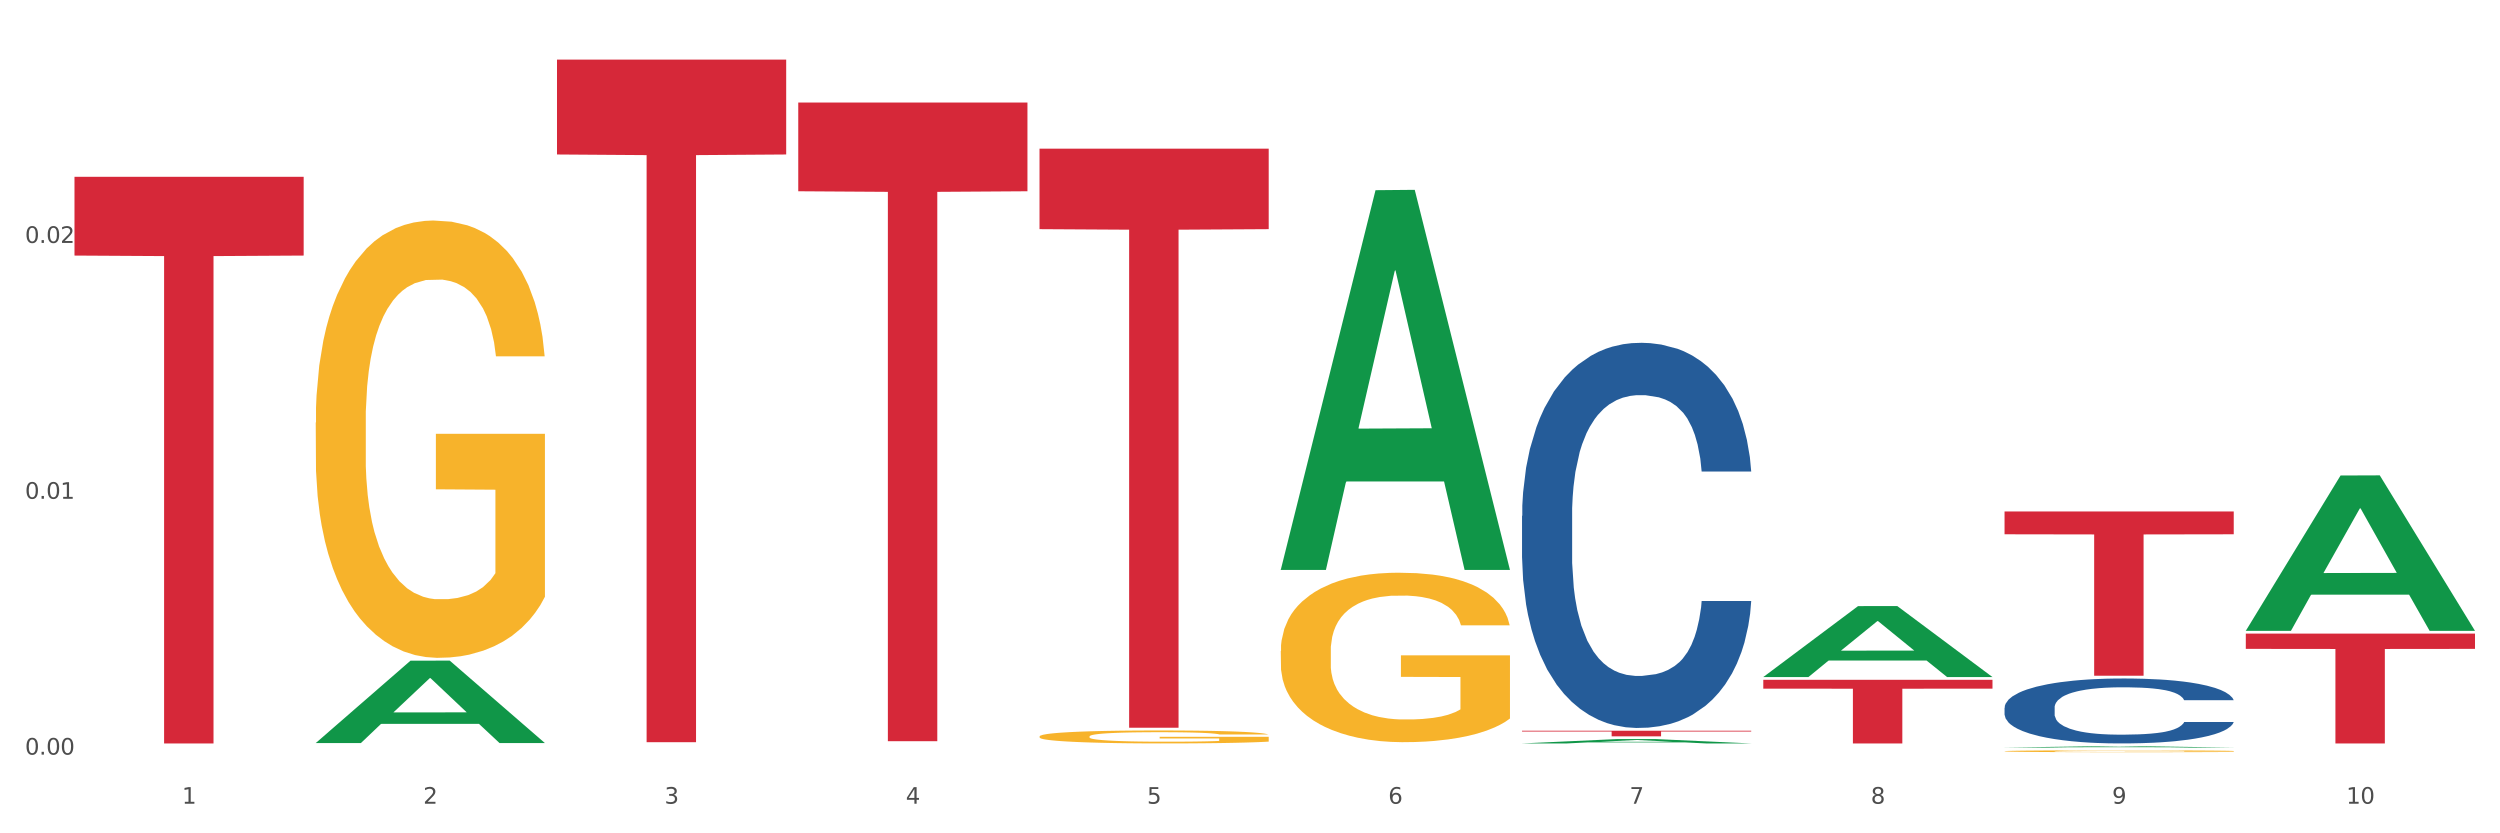 <?xml version="1.0" encoding="utf-8" standalone="no"?>
<!DOCTYPE svg PUBLIC "-//W3C//DTD SVG 1.1//EN"
  "http://www.w3.org/Graphics/SVG/1.1/DTD/svg11.dtd">
<svg xmlns:xlink="http://www.w3.org/1999/xlink" width="1080pt" height="360pt" viewBox="0 0 1080 360" xmlns="http://www.w3.org/2000/svg" version="1.1">
 <rect x="0" y="0" width="1080" height="360" fill="#333333" stroke="none"/>
 <defs>
  <style type="text/css">*{stroke-linejoin: round; stroke-linecap: butt}</style>
 </defs>
 <g id="figure_1">
  <g id="patch_1">
   <path d="M 0 360 
L 1080 360 
L 1080 0 
L 0 0 
z
" style="fill: #ffffff; stroke: #ffffff; stroke-linejoin: miter"/>
  </g>
  <g id="axes_1">
   <g id="matplotlib.axis_1">
    <g id="xtick_1">
     <g id="text_1">
      <!-- 1 -->
      <g style="fill: #4d4d4d" transform="translate(78.627 347.204) scale(0.096 -0.096)">
       <defs>
        <path id="DejaVuSans-31" d="M 794 531 
L 1825 531 
L 1825 4091 
L 703 3866 
L 703 4441 
L 1819 4666 
L 2450 4666 
L 2450 531 
L 3481 531 
L 3481 0 
L 794 0 
L 794 531 
z
" transform="scale(0.016)"/>
       </defs>
       <use xlink:href="#DejaVuSans-31"/>
      </g>
     </g>
    </g>
    <g id="xtick_2">
     <g id="text_2">
      <!-- 2 -->
      <g style="fill: #4d4d4d" transform="translate(182.851 347.204) scale(0.096 -0.096)">
       <defs>
        <path id="DejaVuSans-32" d="M 1228 531 
L 3431 531 
L 3431 0 
L 469 0 
L 469 531 
Q 828 903 1448 1529 
Q 2069 2156 2228 2338 
Q 2531 2678 2651 2914 
Q 2772 3150 2772 3378 
Q 2772 3750 2511 3984 
Q 2250 4219 1831 4219 
Q 1534 4219 1204 4116 
Q 875 4013 500 3803 
L 500 4441 
Q 881 4594 1212 4672 
Q 1544 4750 1819 4750 
Q 2544 4750 2975 4387 
Q 3406 4025 3406 3419 
Q 3406 3131 3298 2873 
Q 3191 2616 2906 2266 
Q 2828 2175 2409 1742 
Q 1991 1309 1228 531 
z
" transform="scale(0.016)"/>
       </defs>
       <use xlink:href="#DejaVuSans-32"/>
      </g>
     </g>
    </g>
    <g id="xtick_3">
     <g id="text_3">
      <!-- 3 -->
      <g style="fill: #4d4d4d" transform="translate(287.074 347.204) scale(0.096 -0.096)">
       <defs>
        <path id="DejaVuSans-33" d="M 2597 2516 
Q 3050 2419 3304 2112 
Q 3559 1806 3559 1356 
Q 3559 666 3084 287 
Q 2609 -91 1734 -91 
Q 1441 -91 1130 -33 
Q 819 25 488 141 
L 488 750 
Q 750 597 1062 519 
Q 1375 441 1716 441 
Q 2309 441 2620 675 
Q 2931 909 2931 1356 
Q 2931 1769 2642 2001 
Q 2353 2234 1838 2234 
L 1294 2234 
L 1294 2753 
L 1863 2753 
Q 2328 2753 2575 2939 
Q 2822 3125 2822 3475 
Q 2822 3834 2567 4026 
Q 2313 4219 1838 4219 
Q 1578 4219 1281 4162 
Q 984 4106 628 3988 
L 628 4550 
Q 988 4650 1302 4700 
Q 1616 4750 1894 4750 
Q 2613 4750 3031 4423 
Q 3450 4097 3450 3541 
Q 3450 3153 3228 2886 
Q 3006 2619 2597 2516 
z
" transform="scale(0.016)"/>
       </defs>
       <use xlink:href="#DejaVuSans-33"/>
      </g>
     </g>
    </g>
    <g id="xtick_4">
     <g id="text_4">
      <!-- 4 -->
      <g style="fill: #4d4d4d" transform="translate(391.298 347.204) scale(0.096 -0.096)">
       <defs>
        <path id="DejaVuSans-34" d="M 2419 4116 
L 825 1625 
L 2419 1625 
L 2419 4116 
z
M 2253 4666 
L 3047 4666 
L 3047 1625 
L 3713 1625 
L 3713 1100 
L 3047 1100 
L 3047 0 
L 2419 0 
L 2419 1100 
L 313 1100 
L 313 1709 
L 2253 4666 
z
" transform="scale(0.016)"/>
       </defs>
       <use xlink:href="#DejaVuSans-34"/>
      </g>
     </g>
    </g>
    <g id="xtick_5">
     <g id="text_5">
      <!-- 5 -->
      <g style="fill: #4d4d4d" transform="translate(495.522 347.204) scale(0.096 -0.096)">
       <defs>
        <path id="DejaVuSans-35" d="M 691 4666 
L 3169 4666 
L 3169 4134 
L 1269 4134 
L 1269 2991 
Q 1406 3038 1543 3061 
Q 1681 3084 1819 3084 
Q 2600 3084 3056 2656 
Q 3513 2228 3513 1497 
Q 3513 744 3044 326 
Q 2575 -91 1722 -91 
Q 1428 -91 1123 -41 
Q 819 9 494 109 
L 494 744 
Q 775 591 1075 516 
Q 1375 441 1709 441 
Q 2250 441 2565 725 
Q 2881 1009 2881 1497 
Q 2881 1984 2565 2268 
Q 2250 2553 1709 2553 
Q 1456 2553 1204 2497 
Q 953 2441 691 2322 
L 691 4666 
z
" transform="scale(0.016)"/>
       </defs>
       <use xlink:href="#DejaVuSans-35"/>
      </g>
     </g>
    </g>
    <g id="xtick_6">
     <g id="text_6">
      <!-- 6 -->
      <g style="fill: #4d4d4d" transform="translate(599.745 347.204) scale(0.096 -0.096)">
       <defs>
        <path id="DejaVuSans-36" d="M 2113 2584 
Q 1688 2584 1439 2293 
Q 1191 2003 1191 1497 
Q 1191 994 1439 701 
Q 1688 409 2113 409 
Q 2538 409 2786 701 
Q 3034 994 3034 1497 
Q 3034 2003 2786 2293 
Q 2538 2584 2113 2584 
z
M 3366 4563 
L 3366 3988 
Q 3128 4100 2886 4159 
Q 2644 4219 2406 4219 
Q 1781 4219 1451 3797 
Q 1122 3375 1075 2522 
Q 1259 2794 1537 2939 
Q 1816 3084 2150 3084 
Q 2853 3084 3261 2657 
Q 3669 2231 3669 1497 
Q 3669 778 3244 343 
Q 2819 -91 2113 -91 
Q 1303 -91 875 529 
Q 447 1150 447 2328 
Q 447 3434 972 4092 
Q 1497 4750 2381 4750 
Q 2619 4750 2861 4703 
Q 3103 4656 3366 4563 
z
" transform="scale(0.016)"/>
       </defs>
       <use xlink:href="#DejaVuSans-36"/>
      </g>
     </g>
    </g>
    <g id="xtick_7">
     <g id="text_7">
      <!-- 7 -->
      <g style="fill: #4d4d4d" transform="translate(703.969 347.204) scale(0.096 -0.096)">
       <defs>
        <path id="DejaVuSans-37" d="M 525 4666 
L 3525 4666 
L 3525 4397 
L 1831 0 
L 1172 0 
L 2766 4134 
L 525 4134 
L 525 4666 
z
" transform="scale(0.016)"/>
       </defs>
       <use xlink:href="#DejaVuSans-37"/>
      </g>
     </g>
    </g>
    <g id="xtick_8">
     <g id="text_8">
      <!-- 8 -->
      <g style="fill: #4d4d4d" transform="translate(808.193 347.204) scale(0.096 -0.096)">
       <defs>
        <path id="DejaVuSans-38" d="M 2034 2216 
Q 1584 2216 1326 1975 
Q 1069 1734 1069 1313 
Q 1069 891 1326 650 
Q 1584 409 2034 409 
Q 2484 409 2743 651 
Q 3003 894 3003 1313 
Q 3003 1734 2745 1975 
Q 2488 2216 2034 2216 
z
M 1403 2484 
Q 997 2584 770 2862 
Q 544 3141 544 3541 
Q 544 4100 942 4425 
Q 1341 4750 2034 4750 
Q 2731 4750 3128 4425 
Q 3525 4100 3525 3541 
Q 3525 3141 3298 2862 
Q 3072 2584 2669 2484 
Q 3125 2378 3379 2068 
Q 3634 1759 3634 1313 
Q 3634 634 3220 271 
Q 2806 -91 2034 -91 
Q 1263 -91 848 271 
Q 434 634 434 1313 
Q 434 1759 690 2068 
Q 947 2378 1403 2484 
z
M 1172 3481 
Q 1172 3119 1398 2916 
Q 1625 2713 2034 2713 
Q 2441 2713 2670 2916 
Q 2900 3119 2900 3481 
Q 2900 3844 2670 4047 
Q 2441 4250 2034 4250 
Q 1625 4250 1398 4047 
Q 1172 3844 1172 3481 
z
" transform="scale(0.016)"/>
       </defs>
       <use xlink:href="#DejaVuSans-38"/>
      </g>
     </g>
    </g>
    <g id="xtick_9">
     <g id="text_9">
      <!-- 9 -->
      <g style="fill: #4d4d4d" transform="translate(912.416 347.204) scale(0.096 -0.096)">
       <defs>
        <path id="DejaVuSans-39" d="M 703 97 
L 703 672 
Q 941 559 1184 500 
Q 1428 441 1663 441 
Q 2288 441 2617 861 
Q 2947 1281 2994 2138 
Q 2813 1869 2534 1725 
Q 2256 1581 1919 1581 
Q 1219 1581 811 2004 
Q 403 2428 403 3163 
Q 403 3881 828 4315 
Q 1253 4750 1959 4750 
Q 2769 4750 3195 4129 
Q 3622 3509 3622 2328 
Q 3622 1225 3098 567 
Q 2575 -91 1691 -91 
Q 1453 -91 1209 -44 
Q 966 3 703 97 
z
M 1959 2075 
Q 2384 2075 2632 2365 
Q 2881 2656 2881 3163 
Q 2881 3666 2632 3958 
Q 2384 4250 1959 4250 
Q 1534 4250 1286 3958 
Q 1038 3666 1038 3163 
Q 1038 2656 1286 2365 
Q 1534 2075 1959 2075 
z
" transform="scale(0.016)"/>
       </defs>
       <use xlink:href="#DejaVuSans-39"/>
      </g>
     </g>
    </g>
    <g id="xtick_10">
     <g id="text_10">
      <!-- 10 -->
      <g style="fill: #4d4d4d" transform="translate(1013.586 347.204) scale(0.096 -0.096)">
       <defs>
        <path id="DejaVuSans-30" d="M 2034 4250 
Q 1547 4250 1301 3770 
Q 1056 3291 1056 2328 
Q 1056 1369 1301 889 
Q 1547 409 2034 409 
Q 2525 409 2770 889 
Q 3016 1369 3016 2328 
Q 3016 3291 2770 3770 
Q 2525 4250 2034 4250 
z
M 2034 4750 
Q 2819 4750 3233 4129 
Q 3647 3509 3647 2328 
Q 3647 1150 3233 529 
Q 2819 -91 2034 -91 
Q 1250 -91 836 529 
Q 422 1150 422 2328 
Q 422 3509 836 4129 
Q 1250 4750 2034 4750 
z
" transform="scale(0.016)"/>
       </defs>
       <use xlink:href="#DejaVuSans-31"/>
       <use xlink:href="#DejaVuSans-30" transform="translate(63.623 0)"/>
      </g>
     </g>
    </g>
    <g id="xtick_11"/>
    <g id="xtick_12"/>
    <g id="xtick_13"/>
    <g id="xtick_14"/>
    <g id="xtick_15"/>
    <g id="xtick_16"/>
    <g id="xtick_17"/>
    <g id="xtick_18"/>
    <g id="xtick_19"/>
   </g>
   <g id="matplotlib.axis_2">
    <g id="ytick_1">
     <g id="text_11">
      <!-- 0.00 -->
      <g style="fill: #4d4d4d" transform="translate(10.8 325.998) scale(0.096 -0.096)">
       <defs>
        <path id="DejaVuSans-2e" d="M 684 794 
L 1344 794 
L 1344 0 
L 684 0 
L 684 794 
z
" transform="scale(0.016)"/>
       </defs>
       <use xlink:href="#DejaVuSans-30"/>
       <use xlink:href="#DejaVuSans-2e" transform="translate(63.623 0)"/>
       <use xlink:href="#DejaVuSans-30" transform="translate(95.41 0)"/>
       <use xlink:href="#DejaVuSans-30" transform="translate(159.033 0)"/>
      </g>
     </g>
    </g>
    <g id="ytick_2">
     <g id="text_12">
      <!-- 0.01 -->
      <g style="fill: #4d4d4d" transform="translate(10.8 215.469) scale(0.096 -0.096)">
       <use xlink:href="#DejaVuSans-30"/>
       <use xlink:href="#DejaVuSans-2e" transform="translate(63.623 0)"/>
       <use xlink:href="#DejaVuSans-30" transform="translate(95.41 0)"/>
       <use xlink:href="#DejaVuSans-31" transform="translate(159.033 0)"/>
      </g>
     </g>
    </g>
    <g id="ytick_3">
     <g id="text_13">
      <!-- 0.02 -->
      <g style="fill: #4d4d4d" transform="translate(10.8 104.94) scale(0.096 -0.096)">
       <use xlink:href="#DejaVuSans-30"/>
       <use xlink:href="#DejaVuSans-2e" transform="translate(63.623 0)"/>
       <use xlink:href="#DejaVuSans-30" transform="translate(95.41 0)"/>
       <use xlink:href="#DejaVuSans-32" transform="translate(159.033 0)"/>
      </g>
     </g>
    </g>
    <g id="ytick_4"/>
    <g id="ytick_5"/>
    <g id="ytick_6"/>
   </g>
   <g id="PolyCollection_1">
    <path d="M 136.399 320.949 
L 136.501 320.915 
L 177.331 285.415 
L 194.275 285.381 
L 235.411 321.016 
L 215.813 321.016 
L 206.932 312.718 
L 164.775 312.718 
L 164.469 312.852 
L 155.895 321.016 
L 136.399 321.016 
L 136.399 320.949 
L 170.083 307.766 
L 201.624 307.732 
L 186.007 292.977 
L 185.803 292.91 
L 185.599 293.01 
L 169.981 307.732 
L 170.083 307.766 
L 136.399 320.949 
z
" clip-path="url(#p5023186fc4)" style="fill: #109648"/>
    <path d="M 553.293 281.241 
L 553.41 281.174 
L 553.41 278.767 
L 553.644 276.695 
L 554.813 271.68 
L 556.566 267.534 
L 557.852 265.328 
L 559.138 263.523 
L 560.658 261.717 
L 562.528 259.845 
L 565.918 257.104 
L 568.022 255.7 
L 570.594 254.229 
L 575.27 252.089 
L 578.66 250.886 
L 582.167 249.883 
L 587.895 248.679 
L 591.636 248.144 
L 595.61 247.743 
L 600.403 247.476 
L 604.027 247.409 
L 611.976 247.61 
L 618.756 248.211 
L 622.029 248.679 
L 626.237 249.482 
L 628.458 250.017 
L 632.082 251.086 
L 635.823 252.49 
L 638.395 253.694 
L 642.252 255.967 
L 645.175 258.241 
L 647.863 261.049 
L 649.266 262.988 
L 650.318 264.793 
L 651.253 266.866 
L 652.189 270.142 
L 631.147 270.142 
L 630.329 267.802 
L 629.043 265.595 
L 627.173 263.456 
L 625.536 262.119 
L 622.73 260.447 
L 620.159 259.377 
L 617.47 258.575 
L 614.197 257.906 
L 611.625 257.572 
L 608.001 257.305 
L 600.87 257.371 
L 596.078 257.906 
L 592.805 258.575 
L 590.7 259.177 
L 588.83 259.845 
L 586.726 260.781 
L 584.271 262.185 
L 582.518 263.456 
L 580.764 265.061 
L 579.361 266.665 
L 578.075 268.537 
L 577.023 270.543 
L 576.205 272.616 
L 575.504 275.157 
L 574.919 279.369 
L 574.919 288.529 
L 575.153 290.602 
L 575.737 293.343 
L 576.439 295.416 
L 577.608 297.89 
L 578.66 299.561 
L 580.647 301.968 
L 582.868 303.974 
L 584.622 305.245 
L 586.375 306.314 
L 589.415 307.785 
L 592.805 308.989 
L 595.727 309.724 
L 599.702 310.393 
L 602.39 310.66 
L 604.728 310.794 
L 610.456 310.794 
L 614.548 310.594 
L 619.107 310.126 
L 622.613 309.524 
L 625.536 308.788 
L 628.809 307.585 
L 630.913 306.448 
L 630.913 292.474 
L 605.196 292.407 
L 605.196 283.113 
L 652.306 283.113 
L 652.306 310.393 
L 650.318 311.797 
L 648.097 313.067 
L 645.759 314.204 
L 642.252 315.608 
L 638.044 316.945 
L 634.303 317.882 
L 630.329 318.684 
L 625.653 319.419 
L 619.574 320.088 
L 615.833 320.355 
L 611.158 320.556 
L 605.663 320.623 
L 600.87 320.489 
L 596.195 320.155 
L 591.285 319.553 
L 586.492 318.684 
L 582.868 317.815 
L 579.244 316.745 
L 575.387 315.341 
L 572.347 314.004 
L 570.009 312.8 
L 567.438 311.262 
L 564.632 309.256 
L 562.528 307.451 
L 560.658 305.579 
L 558.67 303.172 
L 557.268 301.099 
L 555.865 298.492 
L 555.047 296.553 
L 554.111 293.544 
L 553.41 289.331 
L 553.293 281.241 
z
" clip-path="url(#p5023186fc4)" style="fill: #f7b32b"/>
    <path d="M 865.964 324.512 
L 866.081 324.511 
L 866.081 324.484 
L 866.315 324.461 
L 867.484 324.406 
L 869.237 324.36 
L 870.523 324.335 
L 871.809 324.315 
L 873.329 324.295 
L 875.199 324.274 
L 878.589 324.244 
L 880.693 324.228 
L 883.265 324.212 
L 887.941 324.188 
L 891.331 324.175 
L 894.838 324.164 
L 900.566 324.15 
L 904.306 324.144 
L 908.281 324.14 
L 913.074 324.137 
L 916.698 324.136 
L 924.647 324.138 
L 931.427 324.145 
L 934.7 324.15 
L 938.908 324.159 
L 941.129 324.165 
L 944.753 324.177 
L 948.494 324.193 
L 951.066 324.206 
L 954.923 324.231 
L 957.846 324.256 
L 960.534 324.288 
L 961.937 324.309 
L 962.989 324.329 
L 963.924 324.352 
L 964.859 324.389 
L 943.818 324.389 
L 943 324.363 
L 941.714 324.338 
L 939.843 324.314 
L 938.207 324.299 
L 935.401 324.281 
L 932.829 324.269 
L 930.141 324.26 
L 926.868 324.253 
L 924.296 324.249 
L 920.672 324.246 
L 913.541 324.247 
L 908.749 324.253 
L 905.475 324.26 
L 903.371 324.267 
L 901.501 324.274 
L 899.397 324.285 
L 896.942 324.3 
L 895.188 324.314 
L 893.435 324.332 
L 892.032 324.35 
L 890.746 324.371 
L 889.694 324.393 
L 888.876 324.416 
L 888.175 324.444 
L 887.59 324.491 
L 887.59 324.593 
L 887.824 324.616 
L 888.408 324.646 
L 889.11 324.669 
L 890.279 324.697 
L 891.331 324.715 
L 893.318 324.742 
L 895.539 324.765 
L 897.293 324.779 
L 899.046 324.791 
L 902.085 324.807 
L 905.475 324.82 
L 908.398 324.828 
L 912.372 324.836 
L 915.061 324.839 
L 917.399 324.84 
L 923.127 324.84 
L 927.218 324.838 
L 931.777 324.833 
L 935.284 324.826 
L 938.207 324.818 
L 941.48 324.805 
L 943.584 324.792 
L 943.584 324.637 
L 917.867 324.636 
L 917.867 324.533 
L 964.976 324.533 
L 964.976 324.836 
L 962.989 324.851 
L 960.768 324.866 
L 958.43 324.878 
L 954.923 324.894 
L 950.715 324.909 
L 946.974 324.919 
L 943 324.928 
L 938.324 324.936 
L 932.245 324.944 
L 928.504 324.947 
L 923.828 324.949 
L 918.334 324.95 
L 913.541 324.948 
L 908.865 324.944 
L 903.956 324.938 
L 899.163 324.928 
L 895.539 324.918 
L 891.915 324.906 
L 888.058 324.891 
L 885.018 324.876 
L 882.68 324.863 
L 880.109 324.845 
L 877.303 324.823 
L 875.199 324.803 
L 873.329 324.782 
L 871.341 324.756 
L 869.938 324.733 
L 868.536 324.704 
L 867.717 324.682 
L 866.782 324.649 
L 866.081 324.602 
L 865.964 324.512 
z
" clip-path="url(#p5023186fc4)" style="fill: #f7b32b"/>
    <path d="M 32.175 76.387 
L 131.187 76.387 
L 131.187 110.403 
L 92.239 110.633 
L 92.239 321.164 
L 70.888 321.164 
L 70.888 110.633 
L 32.175 110.403 
L 32.175 76.617 
L 32.175 76.387 
z
" clip-path="url(#p5023186fc4)" style="fill: #d62839"/>
    <path d="M 240.622 25.759 
L 339.635 25.759 
L 339.635 66.735 
L 300.687 67.012 
L 300.687 320.616 
L 279.336 320.616 
L 279.336 67.012 
L 240.622 66.735 
L 240.622 26.036 
L 240.622 25.759 
z
" clip-path="url(#p5023186fc4)" style="fill: #d62839"/>
    <path d="M 344.846 44.281 
L 443.858 44.281 
L 443.858 82.623 
L 404.91 82.882 
L 404.91 320.19 
L 383.559 320.19 
L 383.559 82.882 
L 344.846 82.623 
L 344.846 44.54 
L 344.846 44.281 
z
" clip-path="url(#p5023186fc4)" style="fill: #d62839"/>
    <path d="M 449.069 64.231 
L 548.082 64.231 
L 548.082 98.993 
L 509.134 99.228 
L 509.134 314.376 
L 487.783 314.376 
L 487.783 99.228 
L 449.069 98.993 
L 449.069 64.466 
L 449.069 64.231 
z
" clip-path="url(#p5023186fc4)" style="fill: #d62839"/>
    <path d="M 657.517 315.673 
L 756.529 315.673 
L 756.529 316.01 
L 717.581 316.012 
L 717.581 318.097 
L 696.23 318.097 
L 696.23 316.012 
L 657.517 316.01 
L 657.517 315.676 
L 657.517 315.673 
z
" clip-path="url(#p5023186fc4)" style="fill: #d62839"/>
    <path d="M 761.74 293.679 
L 860.753 293.679 
L 860.753 297.498 
L 821.805 297.524 
L 821.805 321.164 
L 800.454 321.164 
L 800.454 297.524 
L 761.74 297.498 
L 761.74 293.705 
L 761.74 293.679 
z
" clip-path="url(#p5023186fc4)" style="fill: #d62839"/>
    <path d="M 865.964 220.948 
L 964.976 220.948 
L 964.976 230.81 
L 926.028 230.877 
L 926.028 291.918 
L 904.677 291.918 
L 904.677 230.877 
L 865.964 230.81 
L 865.964 221.014 
L 865.964 220.948 
z
" clip-path="url(#p5023186fc4)" style="fill: #d62839"/>
    <path d="M 970.188 273.719 
L 1069.2 273.719 
L 1069.2 280.312 
L 1030.252 280.357 
L 1030.252 321.164 
L 1008.901 321.164 
L 1008.901 280.357 
L 970.188 280.312 
L 970.188 273.764 
L 970.188 273.719 
z
" clip-path="url(#p5023186fc4)" style="fill: #d62839"/>
    <path d="M 865.964 305.712 
L 866.081 305.686 
L 866.081 304.969 
L 866.432 303.995 
L 867.719 302.201 
L 869.358 300.843 
L 872.167 299.255 
L 873.688 298.588 
L 875.678 297.845 
L 879.774 296.641 
L 884.456 295.616 
L 887.733 295.052 
L 890.19 294.693 
L 895.691 294.053 
L 898.851 293.771 
L 902.128 293.54 
L 904.937 293.386 
L 909.618 293.207 
L 913.364 293.13 
L 917.694 293.105 
L 921.322 293.13 
L 926.12 293.233 
L 933.143 293.54 
L 935.834 293.72 
L 939.463 294.027 
L 943.208 294.437 
L 946.251 294.847 
L 949.762 295.436 
L 953.39 296.205 
L 956.901 297.179 
L 959.359 298.076 
L 961.348 299.024 
L 963.104 300.177 
L 964.391 301.433 
L 964.976 302.483 
L 943.559 302.483 
L 942.974 301.535 
L 941.803 300.51 
L 940.633 299.818 
L 939.346 299.255 
L 937.356 298.614 
L 935.6 298.204 
L 932.674 297.717 
L 929.983 297.41 
L 927.759 297.23 
L 925.067 297.076 
L 919.332 296.923 
L 915.236 296.923 
L 912.661 296.974 
L 909.501 297.102 
L 906.81 297.281 
L 903.65 297.589 
L 901.192 297.922 
L 898.734 298.358 
L 897.33 298.665 
L 895.223 299.229 
L 893.819 299.69 
L 891.946 300.485 
L 890.893 301.048 
L 889.02 302.509 
L 888.201 303.585 
L 887.85 304.328 
L 887.616 305.148 
L 887.616 309.146 
L 888.318 310.94 
L 888.903 311.708 
L 889.839 312.58 
L 891.595 313.707 
L 894.17 314.809 
L 896.861 315.603 
L 899.085 316.09 
L 901.192 316.449 
L 903.298 316.731 
L 905.873 316.987 
L 907.98 317.141 
L 911.14 317.295 
L 914.885 317.371 
L 917.811 317.371 
L 923.78 317.243 
L 926.472 317.115 
L 929.046 316.936 
L 931.855 316.654 
L 934.079 316.346 
L 935.366 316.116 
L 937.473 315.629 
L 939.111 315.116 
L 940.516 314.527 
L 941.452 314.015 
L 942.505 313.246 
L 943.325 312.375 
L 943.559 311.913 
L 964.976 311.913 
L 964.508 312.836 
L 963.689 313.733 
L 962.05 314.937 
L 960.763 315.629 
L 958.773 316.475 
L 956.667 317.192 
L 953.741 317.986 
L 951.049 318.576 
L 948.24 319.088 
L 945.197 319.55 
L 939.697 320.19 
L 937.707 320.37 
L 933.494 320.677 
L 930.217 320.856 
L 925.418 321.036 
L 920.503 321.138 
L 915.353 321.164 
L 910.789 321.113 
L 905.756 320.959 
L 902.596 320.805 
L 899.085 320.575 
L 894.989 320.216 
L 891.127 319.78 
L 887.499 319.268 
L 884.105 318.678 
L 880.945 318.012 
L 876.848 316.91 
L 873.805 315.834 
L 871.582 314.835 
L 870.06 313.989 
L 868.539 312.913 
L 867.719 312.17 
L 866.432 310.376 
L 865.964 308.71 
L 865.964 305.712 
z
" clip-path="url(#p5023186fc4)" style="fill: #255c99"/>
    <path d="M 657.517 222.854 
L 657.634 222.702 
L 657.634 218.448 
L 657.985 212.673 
L 659.272 202.036 
L 660.911 193.982 
L 663.72 184.56 
L 665.241 180.609 
L 667.231 176.202 
L 671.327 169.06 
L 676.008 162.982 
L 679.285 159.639 
L 681.743 157.511 
L 687.244 153.712 
L 690.404 152.041 
L 693.681 150.673 
L 696.49 149.761 
L 701.171 148.697 
L 704.916 148.242 
L 709.247 148.09 
L 712.875 148.242 
L 717.673 148.849 
L 724.695 150.673 
L 727.387 151.737 
L 731.015 153.56 
L 734.76 155.992 
L 737.803 158.423 
L 741.314 161.918 
L 744.943 166.477 
L 748.454 172.251 
L 750.911 177.57 
L 752.901 183.193 
L 754.657 190.031 
L 755.944 197.477 
L 756.529 203.707 
L 735.112 203.707 
L 734.526 198.085 
L 733.356 192.006 
L 732.186 187.903 
L 730.898 184.56 
L 728.909 180.761 
L 727.153 178.33 
L 724.227 175.443 
L 721.535 173.619 
L 719.312 172.555 
L 716.62 171.644 
L 710.885 170.732 
L 706.789 170.732 
L 704.214 171.036 
L 701.054 171.796 
L 698.362 172.859 
L 695.202 174.683 
L 692.745 176.658 
L 690.287 179.242 
L 688.882 181.065 
L 686.776 184.408 
L 685.371 187.144 
L 683.499 191.854 
L 682.445 195.198 
L 680.573 203.859 
L 679.754 210.242 
L 679.402 214.649 
L 679.168 219.511 
L 679.168 243.217 
L 679.871 253.854 
L 680.456 258.413 
L 681.392 263.58 
L 683.148 270.266 
L 685.722 276.801 
L 688.414 281.511 
L 690.638 284.399 
L 692.745 286.526 
L 694.851 288.198 
L 697.426 289.717 
L 699.533 290.629 
L 702.693 291.541 
L 706.438 291.997 
L 709.364 291.997 
L 715.332 291.237 
L 718.024 290.477 
L 720.599 289.413 
L 723.408 287.742 
L 725.632 285.918 
L 726.919 284.551 
L 729.026 281.663 
L 730.664 278.624 
L 732.069 275.129 
L 733.005 272.09 
L 734.058 267.531 
L 734.877 262.364 
L 735.112 259.629 
L 756.529 259.629 
L 756.061 265.1 
L 755.242 270.418 
L 753.603 277.56 
L 752.316 281.663 
L 750.326 286.678 
L 748.22 290.933 
L 745.294 295.644 
L 742.602 299.139 
L 739.793 302.178 
L 736.75 304.913 
L 731.249 308.712 
L 729.26 309.776 
L 725.046 311.6 
L 721.769 312.663 
L 716.971 313.727 
L 712.055 314.335 
L 706.906 314.487 
L 702.341 314.183 
L 697.309 313.271 
L 694.149 312.359 
L 690.638 310.992 
L 686.542 308.864 
L 682.679 306.281 
L 679.051 303.242 
L 675.657 299.747 
L 672.497 295.796 
L 668.401 289.261 
L 665.358 282.879 
L 663.134 276.953 
L 661.613 271.938 
L 660.091 265.555 
L 659.272 261.149 
L 657.985 250.511 
L 657.517 240.634 
L 657.517 222.854 
z
" clip-path="url(#p5023186fc4)" style="fill: #255c99"/>
    <path d="M 449.069 318.151 
L 449.186 318.146 
L 449.186 317.962 
L 449.42 317.803 
L 450.589 317.42 
L 452.343 317.102 
L 453.628 316.934 
L 454.914 316.796 
L 456.434 316.657 
L 458.304 316.514 
L 461.694 316.304 
L 463.799 316.197 
L 466.37 316.084 
L 471.046 315.921 
L 474.436 315.829 
L 477.943 315.752 
L 483.671 315.66 
L 487.412 315.619 
L 491.386 315.588 
L 496.179 315.568 
L 499.803 315.563 
L 507.752 315.578 
L 514.532 315.624 
L 517.805 315.66 
L 522.014 315.721 
L 524.235 315.762 
L 527.859 315.844 
L 531.599 315.952 
L 534.171 316.044 
L 538.029 316.217 
L 540.951 316.391 
L 543.64 316.606 
L 545.043 316.755 
L 546.095 316.893 
L 547.03 317.051 
L 547.965 317.302 
L 526.923 317.302 
L 526.105 317.123 
L 524.819 316.954 
L 522.949 316.79 
L 521.312 316.688 
L 518.507 316.56 
L 515.935 316.478 
L 513.246 316.417 
L 509.973 316.366 
L 507.401 316.34 
L 503.778 316.32 
L 496.647 316.325 
L 491.854 316.366 
L 488.581 316.417 
L 486.477 316.463 
L 484.606 316.514 
L 482.502 316.586 
L 480.047 316.693 
L 478.294 316.79 
L 476.54 316.913 
L 475.138 317.036 
L 473.852 317.179 
L 472.8 317.333 
L 471.981 317.491 
L 471.28 317.686 
L 470.696 318.008 
L 470.696 318.709 
L 470.929 318.867 
L 471.514 319.077 
L 472.215 319.236 
L 473.384 319.425 
L 474.436 319.553 
L 476.424 319.737 
L 478.645 319.89 
L 480.398 319.987 
L 482.152 320.069 
L 485.191 320.182 
L 488.581 320.274 
L 491.503 320.33 
L 495.478 320.381 
L 498.167 320.402 
L 500.505 320.412 
L 506.232 320.412 
L 510.324 320.397 
L 514.883 320.361 
L 518.39 320.315 
L 521.312 320.259 
L 524.585 320.166 
L 526.69 320.08 
L 526.69 319.01 
L 500.972 319.005 
L 500.972 318.294 
L 548.082 318.294 
L 548.082 320.381 
L 546.095 320.489 
L 543.874 320.586 
L 541.536 320.673 
L 538.029 320.78 
L 533.82 320.883 
L 530.08 320.954 
L 526.105 321.016 
L 521.429 321.072 
L 515.351 321.123 
L 511.61 321.144 
L 506.934 321.159 
L 501.44 321.164 
L 496.647 321.154 
L 491.971 321.128 
L 487.061 321.082 
L 482.268 321.016 
L 478.645 320.949 
L 475.021 320.867 
L 471.163 320.76 
L 468.124 320.658 
L 465.786 320.565 
L 463.214 320.448 
L 460.409 320.294 
L 458.304 320.156 
L 456.434 320.013 
L 454.447 319.829 
L 453.044 319.67 
L 451.641 319.471 
L 450.823 319.322 
L 449.888 319.092 
L 449.186 318.77 
L 449.069 318.151 
z
" clip-path="url(#p5023186fc4)" style="fill: #f7b32b"/>
    <path d="M 136.399 182.565 
L 136.516 182.392 
L 136.516 176.181 
L 136.749 170.832 
L 137.918 157.891 
L 139.672 147.193 
L 140.958 141.499 
L 142.244 136.84 
L 143.763 132.181 
L 145.634 127.35 
L 149.024 120.276 
L 151.128 116.652 
L 153.699 112.856 
L 158.375 107.335 
L 161.765 104.229 
L 165.272 101.64 
L 171 98.535 
L 174.741 97.154 
L 178.716 96.119 
L 183.508 95.429 
L 187.132 95.256 
L 195.081 95.774 
L 201.861 97.327 
L 205.135 98.535 
L 209.343 100.605 
L 211.564 101.986 
L 215.188 104.746 
L 218.928 108.37 
L 221.5 111.476 
L 225.358 117.342 
L 228.28 123.209 
L 230.969 130.456 
L 232.372 135.46 
L 233.424 140.118 
L 234.359 145.467 
L 235.294 153.922 
L 214.253 153.922 
L 213.434 147.883 
L 212.148 142.189 
L 210.278 136.667 
L 208.641 133.217 
L 205.836 128.903 
L 203.264 126.142 
L 200.576 124.072 
L 197.302 122.346 
L 194.731 121.483 
L 191.107 120.793 
L 183.976 120.966 
L 179.183 122.346 
L 175.91 124.072 
L 173.806 125.624 
L 171.936 127.35 
L 169.831 129.766 
L 167.377 133.389 
L 165.623 136.667 
L 163.87 140.809 
L 162.467 144.95 
L 161.181 149.781 
L 160.129 154.957 
L 159.311 160.306 
L 158.609 166.863 
L 158.025 177.734 
L 158.025 201.372 
L 158.259 206.721 
L 158.843 213.796 
L 159.544 219.145 
L 160.713 225.529 
L 161.765 229.843 
L 163.753 236.054 
L 165.974 241.231 
L 167.727 244.509 
L 169.481 247.27 
L 172.52 251.066 
L 175.91 254.172 
L 178.833 256.07 
L 182.807 257.795 
L 185.496 258.485 
L 187.834 258.831 
L 193.562 258.831 
L 197.653 258.313 
L 202.212 257.105 
L 205.719 255.552 
L 208.641 253.654 
L 211.915 250.548 
L 214.019 247.615 
L 214.019 211.553 
L 188.301 211.38 
L 188.301 187.396 
L 235.411 187.396 
L 235.411 257.795 
L 233.424 261.419 
L 231.203 264.697 
L 228.865 267.63 
L 225.358 271.254 
L 221.15 274.705 
L 217.409 277.12 
L 213.434 279.191 
L 208.758 281.089 
L 202.68 282.815 
L 198.939 283.505 
L 194.263 284.022 
L 188.769 284.195 
L 183.976 283.85 
L 179.3 282.987 
L 174.39 281.434 
L 169.598 279.191 
L 165.974 276.948 
L 162.35 274.187 
L 158.492 270.564 
L 155.453 267.113 
L 153.115 264.007 
L 150.543 260.038 
L 147.738 254.862 
L 145.634 250.203 
L 143.763 245.372 
L 141.776 239.16 
L 140.373 233.811 
L 138.97 227.082 
L 138.152 222.078 
L 137.217 214.313 
L 136.516 203.443 
L 136.399 182.565 
z
" clip-path="url(#p5023186fc4)" style="fill: #f7b32b"/>
    <path d="M 761.74 292.435 
L 761.842 292.406 
L 802.672 261.839 
L 819.617 261.81 
L 860.753 292.492 
L 841.154 292.492 
L 832.274 285.348 
L 790.117 285.348 
L 789.811 285.463 
L 781.237 292.492 
L 761.74 292.492 
L 761.74 292.435 
L 795.425 281.084 
L 826.966 281.055 
L 811.349 268.35 
L 811.144 268.292 
L 810.94 268.379 
L 795.323 281.055 
L 795.425 281.084 
L 761.74 292.435 
z
" clip-path="url(#p5023186fc4)" style="fill: #109648"/>
    <path d="M 970.188 272.407 
L 970.29 272.344 
L 1011.12 205.415 
L 1028.064 205.352 
L 1069.2 272.533 
L 1049.602 272.533 
L 1040.721 256.889 
L 998.564 256.889 
L 998.258 257.141 
L 989.684 272.533 
L 970.188 272.533 
L 970.188 272.407 
L 1003.872 247.553 
L 1035.413 247.49 
L 1019.796 219.671 
L 1019.592 219.545 
L 1019.388 219.734 
L 1003.77 247.49 
L 1003.872 247.553 
L 970.188 272.407 
z
" clip-path="url(#p5023186fc4)" style="fill: #109648"/>
    <path d="M 657.517 321.16 
L 657.619 321.159 
L 698.449 319.285 
L 715.393 319.283 
L 756.529 321.164 
L 736.931 321.164 
L 728.05 320.726 
L 685.893 320.726 
L 685.587 320.733 
L 677.013 321.164 
L 657.517 321.164 
L 657.517 321.16 
L 691.201 320.465 
L 722.742 320.463 
L 707.125 319.684 
L 706.921 319.68 
L 706.717 319.686 
L 691.099 320.463 
L 691.201 320.465 
L 657.517 321.16 
z
" clip-path="url(#p5023186fc4)" style="fill: #109648"/>
    <path d="M 865.964 322.949 
L 866.066 322.948 
L 906.896 322.351 
L 923.84 322.35 
L 964.976 322.95 
L 945.378 322.95 
L 936.498 322.81 
L 894.341 322.81 
L 894.034 322.812 
L 885.46 322.95 
L 865.964 322.95 
L 865.964 322.949 
L 899.649 322.727 
L 931.19 322.726 
L 915.572 322.478 
L 915.368 322.477 
L 915.164 322.479 
L 899.547 322.726 
L 899.649 322.727 
L 865.964 322.949 
z
" clip-path="url(#p5023186fc4)" style="fill: #109648"/>
    <path d="M 553.293 245.914 
L 553.395 245.76 
L 594.225 82.161 
L 611.169 82.007 
L 652.306 246.223 
L 632.707 246.223 
L 623.827 207.983 
L 581.67 207.983 
L 581.364 208.599 
L 572.789 246.223 
L 553.293 246.223 
L 553.293 245.914 
L 586.978 185.162 
L 618.519 185.008 
L 602.901 117.009 
L 602.697 116.7 
L 602.493 117.163 
L 586.876 185.008 
L 586.978 185.162 
L 553.293 245.914 
z
" clip-path="url(#p5023186fc4)" style="fill: #109648"/>
   </g>
  </g>
 </g>
 <defs>
  <clipPath id="p5023186fc4">
   <rect x="32.175" y="10.8" width="1037.025" height="329.109"/>
  </clipPath>
 </defs>
</svg>
